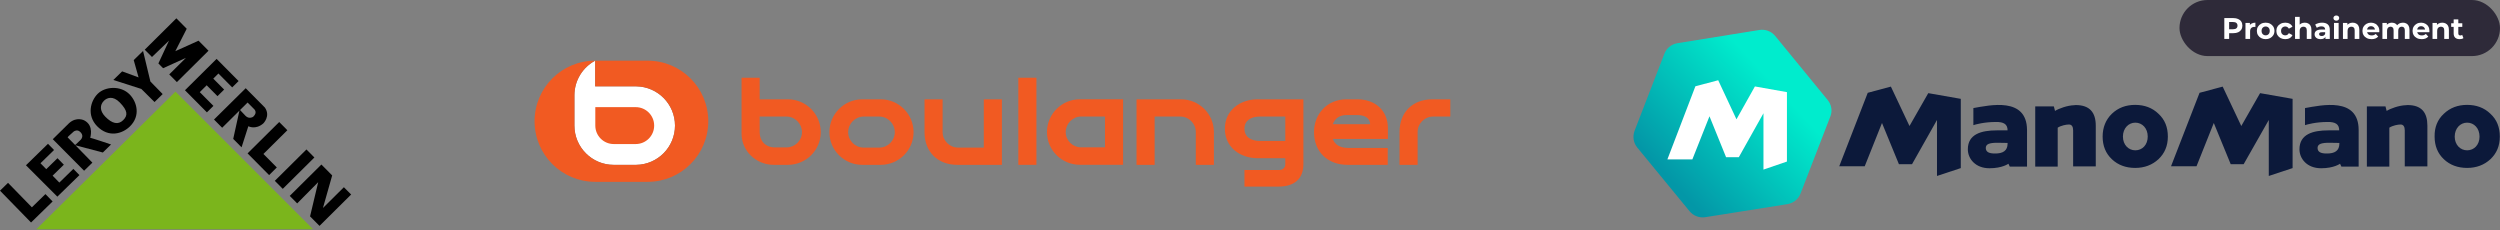 <svg xmlns="http://www.w3.org/2000/svg" fill="none" viewBox="0 0 2184 201" height="201" width="2184">
<rect x="0" y="0" width="2184" height="201" fill="#808080" stroke="none"/>
<g clip-path="url(#clip0_81_343)">
<path fill="#7BB51C" d="M31.74 200.282H273.533L153.278 80.028L31.74 200.282Z"></path>
<path fill="black" d="M27.12 194.369L45.958 175.992L39.683 169.556L27.851 181.104L7.008 159.733L0 166.57L27.12 194.369Z"></path>
<path fill="black" d="M50.093 171.807L69.395 152.97L64.094 147.541L51.838 159.496L45.953 153.463L55.774 143.88L50.227 138.199L40.406 147.776L35.363 142.608L47.216 131.041L41.919 125.613L22.678 144.387L50.093 171.807Z"></path>
<path fill="black" d="M113.27 82.511C105.486 74.531 91.982 75.486 85.478 81.832C78.974 88.178 75.654 100.832 84.84 110.249C94.93 120.59 106.935 116.834 113.44 110.491C123.031 101.134 119.617 89.016 113.27 82.511ZM107.549 105.027C103.243 109.228 97.979 108.088 91.964 101.922C86.91 96.741 87.213 91.537 90.889 87.95C93.416 85.484 98.55 83.277 104.657 89.538C111.624 96.68 111.855 100.825 107.549 105.027Z"></path>
<path fill="black" d="M134.981 89.139L142.102 82.189L131.389 71.208L124.976 44.528L116.813 52.494L121.06 67.63L106.713 62.347L99.016 69.856L123.475 77.71L134.981 89.139Z"></path>
<path fill="black" d="M97.012 126.224C97.012 126.224 79.68 120.311 78.856 120.454C78.589 120.498 82.579 109.881 73.615 105.175C73.615 105.175 66.963 101.574 60.306 107.622L46.118 121.604L73.47 149.15L80.707 142.09L65.906 126.923L89.832 133.23L97.012 126.224ZM70.168 122.442C66.147 126.359 65.604 126.668 65.604 126.668C65.604 126.668 59.299 120.206 59.076 119.978C58.853 119.749 63.584 115.693 64.33 114.965C64.646 114.656 67.592 112.734 70.03 115.232C70.03 115.232 74.188 118.519 70.168 122.442Z"></path>
<path fill="black" d="M132.771 49.785L126.443 43.404L154.072 16L163.115 25.116L153.161 44.706L173.455 35.541L182.155 44.315L154.526 71.72L147.857 64.996L162.441 50.532L142.49 59.584L138.365 55.425L147.639 35.492L132.771 49.785Z"></path>
<path fill="black" d="M180.745 98.153L161.588 78.841L189.219 51.437L208.43 70.807L202.849 76.343L190.812 64.209L186.311 68.672L195.804 78.244L189.992 84.007L180.557 74.493L174.517 80.481L186.44 92.502L180.745 98.153Z"></path>
<path fill="black" d="M243.916 106.585L251.035 113.765L230.127 134.501L241.823 146.289L235.1 152.962L216.285 133.991L243.916 106.585Z"></path>
<path fill="black" d="M240.073 157.975L267.704 130.57L274.654 137.576L247.023 164.979L240.073 157.975Z"></path>
<path fill="black" d="M259.623 177.688L253.123 171.134L280.756 143.731L290.193 153.24L282.129 181.694L300.419 163.552L306.748 169.933L279.119 197.336L270.866 189.021L277.972 159.15L259.623 177.688Z"></path>
<path fill="black" d="M231.429 93.995L214.647 77.073L186.959 104.422L194.078 111.599L209.174 96.627L203.74 121.341L211.029 128.691C211.029 128.691 216.775 111.012 216.951 110.276C216.951 110.276 223.177 113.705 230.009 107.832C230.009 107.832 236.561 101.448 231.429 93.995ZM221.182 102.01C221.182 102.01 217.655 104.378 214.546 101.245L209.691 96.117C209.691 96.117 215.557 90.298 216.297 89.563C216.297 89.563 220.817 94.122 221.383 94.691C221.947 95.26 225.511 97.941 221.182 102.01Z"></path>
</g>
<g clip-path="url(#clip1_81_343)">
<path fill="white" d="M555.849 75.44V75.429H519.92V53.008C509.145 58.786 501.818 70.158 501.818 83.236V109.722C501.818 128.664 517.186 144.015 536.133 144.015H555.849V144.004C574.566 143.734 589.664 128.494 589.664 109.722C589.664 90.951 574.566 75.711 555.849 75.44Z"></path>
<path fill="#F15A22" d="M555.346 93.597H520.061V109.722C520.061 118.624 527.291 125.843 536.192 125.843H555.346C564.258 125.843 571.481 118.624 571.481 109.722C571.481 100.815 564.258 93.597 555.346 93.597Z"></path>
<path fill="#F15A22" d="M555.849 144.004V144.015H536.133C517.186 144.015 501.818 128.66 501.818 109.722V83.236C501.818 70.158 509.145 58.789 519.92 53.004V75.429H555.849V75.44C574.566 75.71 589.664 90.947 589.664 109.722C589.664 128.493 574.566 143.734 555.849 144.004ZM565.787 53H519.961C490.713 53 467 76.695 467 105.924C467 135.153 490.713 158.851 519.961 158.851H565.787C595.035 158.851 618.744 135.153 618.744 105.924C618.744 76.695 595.035 53 565.787 53Z"></path>
<path fill="#F15A22" d="M1176.35 86.75C1159.09 86.75 1147.92 99.795 1147.92 115.45C1147.92 132.7 1159.95 144.006 1177.22 144.006H1212.32V129.222H1177.8C1170.54 129.222 1166.05 126.323 1164.31 121.396H1212.46V111.968C1212.46 96.465 1201.3 86.75 1185.78 86.75H1176.35ZM1176.35 100.522H1185.78C1193.61 100.522 1196.95 104.146 1196.95 108.492H1164.31C1166.19 103.421 1170.11 100.522 1176.35 100.522Z"></path>
<path fill="#F15A22" d="M1098.75 86.75C1082.94 86.75 1070.03 96.609 1070.03 112.408C1070.03 128.351 1082.94 138.21 1098.75 138.21H1122.83V143.433C1122.83 146.472 1120.65 148.5 1117.6 148.5H1087.15V163H1116.88C1130.95 163 1138.64 156.045 1138.64 143.433V86.75H1098.75ZM1100.63 101.829H1122.83V123.131H1100.63C1093.24 123.131 1087.15 119.945 1087.15 112.408C1087.15 105.015 1093.24 101.829 1100.63 101.829Z"></path>
<path fill="#F15A22" d="M753.268 86.75C737.459 86.75 724.55 99.651 724.55 115.45C724.55 131.249 737.459 144.006 753.268 144.006H769.369C785.178 144.006 798.087 131.249 798.087 115.45C798.087 99.651 785.178 86.75 769.369 86.75H753.268ZM754.426 101.829H768.212C775.601 101.829 781.697 108.058 781.697 115.45C781.697 122.843 775.601 128.933 768.212 128.933H754.426C747.032 128.933 740.941 122.843 740.941 115.45C740.941 108.058 747.032 101.829 754.426 101.829Z"></path>
<path fill="#F15A22" d="M647.824 67.905V116.901C647.824 131.834 660.447 144.005 675.963 144.005H688.291C704.1 144.005 717.009 131.249 717.009 115.45C717.009 99.65 704.1 86.749 688.291 86.749H663.636V67.905H647.824ZM663.636 101.828H687.133C694.53 101.828 700.618 108.057 700.618 115.45C700.618 122.842 694.386 128.787 687.133 128.787H677.126C668.426 128.787 663.636 122.842 663.636 115.45V101.828Z"></path>
<path fill="#F15A22" d="M943.321 86.732C927.527 86.732 914.626 99.623 914.626 115.404C914.626 131.192 927.527 143.942 943.321 143.942H981.126V86.732H943.321ZM944.485 101.794H965.332V128.73H944.485C937.091 128.73 931.005 122.792 931.005 115.404C931.005 108.022 937.091 101.794 944.485 101.794Z"></path>
<path fill="#F15A22" d="M1267 86.753V101.83H1251.91C1244.52 101.83 1238.43 107.912 1238.43 115.308V144.008H1222.62V115.308C1222.62 98.062 1234.07 86.753 1251.34 86.753H1267Z"></path>
<path fill="#F15A22" d="M1060.45 115.308V144.008H1044.65V115.308C1044.65 107.912 1038.56 101.83 1031.15 101.83H1008.68V144.008H992.866V86.753H1031.74C1047.55 86.753 1060.45 99.509 1060.45 115.308Z"></path>
<path fill="#F15A22" d="M905.424 67.903V144.004H889.613V67.903H905.424Z"></path>
<path fill="#F15A22" d="M807.667 115.453V86.753H823.472V115.453C823.472 122.845 829.561 128.934 836.962 128.934H859.442V86.753H875.255V144.008H836.384C819.119 144.008 807.667 132.703 807.667 115.453Z"></path>
</g>
<path fill="url(#paint0_linear_81_343)" d="M1596.66 87.376L1550.82 31.427C1547.45 27.326 1542.32 25.421 1537.19 26.154L1465.43 37.725C1460.3 38.603 1455.91 41.972 1454 46.952L1427.93 114.326C1426.17 119.16 1426.91 124.725 1430.13 128.68L1475.97 184.483C1479.34 188.584 1484.47 190.489 1489.59 189.756L1561.51 178.332C1566.63 177.453 1571.03 174.084 1572.93 169.105L1599 101.73C1600.91 96.897 1600.03 91.478 1596.66 87.376Z"></path>
<path fill="white" d="M1533.09 75.514L1516.98 104.221L1501.02 70.095L1481.1 75.368L1456.64 139.227H1478.46L1493.4 101.585L1507.9 137.323H1519.03L1540.56 98.948V148.161L1561.07 141.131V80.494L1533.09 75.514Z"></path>
<path fill="#0C193A" d="M1844.92 99.387C1850.48 94.114 1857.22 91.624 1865.28 91.624C1873.33 91.624 1880.22 94.114 1885.64 99.387C1891.2 104.513 1893.84 111.104 1893.84 119.306C1893.84 127.362 1891.06 133.953 1885.64 139.079C1880.22 144.059 1873.48 146.695 1865.28 146.695C1857.22 146.695 1850.34 144.205 1844.92 139.079C1839.5 133.953 1836.86 127.362 1836.86 119.306C1836.86 111.25 1839.65 104.513 1844.92 99.387ZM1865.42 131.316C1871.43 131.316 1876.26 126.629 1876.26 119.306C1876.26 111.983 1871.43 107.149 1865.42 107.149C1859.42 107.149 1854.59 112.129 1854.59 119.306C1854.59 126.483 1859.42 131.316 1865.42 131.316ZM1813.28 91.77C1825.59 91.77 1830.86 98.215 1830.86 109.786V145.377H1811.09V113.887C1811.09 110.664 1809.91 108.76 1807.42 108.76C1805.08 108.76 1800.54 109.639 1797.61 111.543V145.523H1777.98V92.942H1794.24L1795.27 96.897C1798.49 94.846 1806.11 92.063 1811.96 91.917L1813.28 91.77ZM1684.54 81.371L1712.95 86.351V146.842L1692.16 153.725V104.806L1670.33 143.473H1658.91L1644.11 107.442L1629.03 145.23H1606.77L1631.66 81.078L1651.88 75.659L1668.13 110.079L1684.54 81.371ZM1723.94 94.407C1738.29 91.917 1770.66 84.447 1770.81 113.594V145.523H1755.72L1754.55 143.033C1754.55 143.033 1749.28 146.988 1738 146.988C1725.7 146.988 1719.1 138.64 1719.1 130.437C1719.1 117.109 1730.97 113.887 1744.44 113.887H1753.82C1753.82 108.468 1750.45 106.417 1743.42 106.563C1733.46 106.563 1725.55 108.76 1723.94 109.346V94.407ZM1753.82 125.458V124.872L1745.03 124.725C1738.15 124.725 1734.78 125.75 1734.78 129.266C1734.78 132.781 1737.71 134.099 1742.54 134.099C1749.86 134.246 1753.82 131.609 1753.82 125.458ZM2134.92 99.387C2140.49 94.114 2147.22 91.624 2155.28 91.624C2163.34 91.624 2170.22 94.114 2175.64 99.387C2181.21 104.513 2183.84 111.104 2183.84 119.306C2183.84 127.508 2181.06 133.953 2175.64 139.079C2170.22 144.059 2163.48 146.695 2155.28 146.695C2147.22 146.695 2140.34 144.205 2134.92 139.079C2129.5 133.953 2126.87 127.362 2126.87 119.306C2126.72 111.25 2129.36 104.513 2134.92 99.387ZM2155.28 131.316C2161.29 131.316 2166.12 126.629 2166.12 119.306C2166.12 111.983 2161.29 107.149 2155.28 107.149C2149.28 107.149 2144.44 112.129 2144.44 119.306C2144.44 126.483 2149.28 131.316 2155.28 131.316ZM2103.14 91.77C2115.44 91.77 2120.57 98.215 2120.57 109.786V145.377H2100.8V113.887C2100.8 110.664 2099.62 108.76 2097.13 108.76C2094.79 108.76 2090.25 109.639 2087.32 111.543V145.523H2067.69V92.942H2083.95L2084.98 96.897C2088.2 94.846 2095.82 92.063 2101.67 91.917L2103.14 91.77ZM1974.4 81.371L2002.81 86.351V146.842L1982.01 153.725V104.806L1960.04 143.473H1948.76L1933.97 107.442L1918.88 145.23H1896.62L1921.52 81.078L1941.73 75.659L1957.99 110.079L1974.4 81.371ZM2013.65 94.407C2028 91.917 2060.52 84.447 2060.52 113.594V145.523H2045.43L2044.26 143.033C2044.26 143.033 2038.99 146.988 2027.71 146.988C2015.41 146.988 2008.81 138.64 2008.81 130.437C2008.81 117.109 2020.68 113.887 2034.15 113.887H2043.53C2043.53 108.468 2040.16 106.417 2033.13 106.563C2023.17 106.563 2015.26 108.76 2013.65 109.346V94.407ZM2043.67 125.458V124.872L2034.89 124.725C2028 124.725 2024.63 125.75 2024.63 129.266C2024.63 132.781 2027.56 134.099 2032.4 134.099C2039.72 134.246 2043.67 131.609 2043.67 125.458Z"></path>
<rect fill="#2E2A39" rx="24.5" height="49" width="280" x="1904"></rect>
<path fill="white" d="M1943.16 34V15.8H1951.04C1952.67 15.8 1954.07 16.069 1955.25 16.606C1956.43 17.126 1957.34 17.88 1957.98 18.868C1958.62 19.856 1958.94 21.035 1958.94 22.404C1958.94 23.756 1958.62 24.926 1957.98 25.914C1957.34 26.902 1956.43 27.665 1955.25 28.202C1954.07 28.722 1952.67 28.982 1951.04 28.982H1945.5L1947.37 27.084V34H1943.16ZM1947.37 27.552L1945.5 25.55H1950.8C1952.1 25.55 1953.07 25.273 1953.71 24.718C1954.36 24.163 1954.68 23.392 1954.68 22.404C1954.68 21.399 1954.36 20.619 1953.71 20.064C1953.07 19.509 1952.1 19.232 1950.8 19.232H1945.5L1947.37 17.23V27.552ZM1961.64 34V20.012H1965.51V23.964L1964.96 22.82C1965.38 21.832 1966.05 21.087 1966.97 20.584C1967.88 20.064 1969 19.804 1970.32 19.804V23.548C1970.15 23.531 1969.99 23.522 1969.85 23.522C1969.71 23.505 1969.57 23.496 1969.41 23.496C1968.3 23.496 1967.4 23.817 1966.71 24.458C1966.03 25.082 1965.69 26.061 1965.69 27.396V34H1961.64ZM1979.29 34.208C1977.8 34.208 1976.47 33.896 1975.31 33.272C1974.16 32.648 1973.25 31.799 1972.58 30.724C1971.92 29.632 1971.59 28.393 1971.59 27.006C1971.59 25.602 1971.92 24.363 1972.58 23.288C1973.25 22.196 1974.16 21.347 1975.31 20.74C1976.47 20.116 1977.8 19.804 1979.29 19.804C1980.76 19.804 1982.08 20.116 1983.24 20.74C1984.4 21.347 1985.31 22.187 1985.97 23.262C1986.63 24.337 1986.96 25.585 1986.96 27.006C1986.96 28.393 1986.63 29.632 1985.97 30.724C1985.31 31.799 1984.4 32.648 1983.24 33.272C1982.08 33.896 1980.76 34.208 1979.29 34.208ZM1979.29 30.88C1979.96 30.88 1980.57 30.724 1981.11 30.412C1981.64 30.1 1982.07 29.658 1982.38 29.086C1982.69 28.497 1982.85 27.803 1982.85 27.006C1982.85 26.191 1982.69 25.498 1982.38 24.926C1982.07 24.354 1981.64 23.912 1981.11 23.6C1980.57 23.288 1979.96 23.132 1979.29 23.132C1978.61 23.132 1978 23.288 1977.47 23.6C1976.93 23.912 1976.5 24.354 1976.17 24.926C1975.85 25.498 1975.7 26.191 1975.7 27.006C1975.7 27.803 1975.85 28.497 1976.17 29.086C1976.5 29.658 1976.93 30.1 1977.47 30.412C1978 30.724 1978.61 30.88 1979.29 30.88ZM1996.43 34.208C1994.92 34.208 1993.58 33.905 1992.4 33.298C1991.22 32.674 1990.29 31.816 1989.61 30.724C1988.96 29.632 1988.63 28.393 1988.63 27.006C1988.63 25.602 1988.96 24.363 1989.61 23.288C1990.29 22.196 1991.22 21.347 1992.4 20.74C1993.58 20.116 1994.92 19.804 1996.43 19.804C1997.9 19.804 1999.18 20.116 2000.27 20.74C2001.37 21.347 2002.17 22.222 2002.69 23.366L1999.55 25.056C1999.18 24.397 1998.72 23.912 1998.17 23.6C1997.63 23.288 1997.04 23.132 1996.4 23.132C1995.71 23.132 1995.08 23.288 1994.53 23.6C1993.97 23.912 1993.53 24.354 1993.2 24.926C1992.89 25.498 1992.73 26.191 1992.73 27.006C1992.73 27.821 1992.89 28.514 1993.2 29.086C1993.53 29.658 1993.97 30.1 1994.53 30.412C1995.08 30.724 1995.71 30.88 1996.4 30.88C1997.04 30.88 1997.63 30.733 1998.17 30.438C1998.72 30.126 1999.18 29.632 1999.55 28.956L2002.69 30.672C2002.17 31.799 2001.37 32.674 2000.27 33.298C1999.18 33.905 1997.9 34.208 1996.43 34.208ZM2013.45 19.804C2014.56 19.804 2015.55 20.029 2016.42 20.48C2017.3 20.913 2018 21.589 2018.5 22.508C2019 23.409 2019.25 24.571 2019.25 25.992V34H2015.2V26.616C2015.2 25.489 2014.94 24.657 2014.44 24.12C2013.96 23.583 2013.26 23.314 2012.36 23.314C2011.72 23.314 2011.14 23.453 2010.62 23.73C2010.12 23.99 2009.72 24.397 2009.42 24.952C2009.15 25.507 2009.01 26.217 2009.01 27.084V34H2004.95V14.708H2009.01V23.886L2008.1 22.716C2008.6 21.78 2009.32 21.061 2010.26 20.558C2011.19 20.055 2012.26 19.804 2013.45 19.804ZM2031.51 34V31.27L2031.25 30.672V25.784C2031.25 24.917 2030.98 24.241 2030.44 23.756C2029.92 23.271 2029.12 23.028 2028.02 23.028C2027.28 23.028 2026.54 23.149 2025.81 23.392C2025.1 23.617 2024.5 23.929 2023.99 24.328L2022.54 21.494C2023.3 20.957 2024.22 20.541 2025.29 20.246C2026.37 19.951 2027.46 19.804 2028.57 19.804C2030.7 19.804 2032.36 20.307 2033.54 21.312C2034.72 22.317 2035.3 23.886 2035.3 26.018V34H2031.51ZM2027.24 34.208C2026.15 34.208 2025.22 34.026 2024.44 33.662C2023.66 33.281 2023.06 32.769 2022.64 32.128C2022.23 31.487 2022.02 30.767 2022.02 29.97C2022.02 29.138 2022.22 28.41 2022.62 27.786C2023.03 27.162 2023.68 26.677 2024.57 26.33C2025.45 25.966 2026.6 25.784 2028.02 25.784H2031.74V28.15H2028.47C2027.51 28.15 2026.85 28.306 2026.49 28.618C2026.14 28.93 2025.97 29.32 2025.97 29.788C2025.97 30.308 2026.17 30.724 2026.57 31.036C2026.98 31.331 2027.55 31.478 2028.26 31.478C2028.93 31.478 2029.54 31.322 2030.08 31.01C2030.62 30.681 2031.01 30.204 2031.25 29.58L2031.87 31.452C2031.58 32.353 2031.04 33.038 2030.26 33.506C2029.48 33.974 2028.48 34.208 2027.24 34.208ZM2038.98 34V20.012H2043.03V34H2038.98ZM2041 18.062C2040.26 18.062 2039.65 17.845 2039.18 17.412C2038.72 16.979 2038.48 16.441 2038.48 15.8C2038.48 15.159 2038.72 14.621 2039.18 14.188C2039.65 13.755 2040.26 13.538 2041 13.538C2041.75 13.538 2042.36 13.746 2042.82 14.162C2043.29 14.561 2043.53 15.081 2043.53 15.722C2043.53 16.398 2043.29 16.961 2042.82 17.412C2042.37 17.845 2041.77 18.062 2041 18.062ZM2055.3 19.804C2056.41 19.804 2057.4 20.029 2058.26 20.48C2059.15 20.913 2059.84 21.589 2060.34 22.508C2060.84 23.409 2061.1 24.571 2061.1 25.992V34H2057.04V26.616C2057.04 25.489 2056.79 24.657 2056.29 24.12C2055.8 23.583 2055.11 23.314 2054.21 23.314C2053.56 23.314 2052.98 23.453 2052.46 23.73C2051.96 23.99 2051.56 24.397 2051.27 24.952C2050.99 25.507 2050.85 26.217 2050.85 27.084V34H2046.8V20.012H2050.67V23.886L2049.94 22.716C2050.44 21.78 2051.16 21.061 2052.1 20.558C2053.04 20.055 2054.1 19.804 2055.3 19.804ZM2071.82 34.208C2070.22 34.208 2068.82 33.896 2067.6 33.272C2066.41 32.648 2065.48 31.799 2064.82 30.724C2064.16 29.632 2063.83 28.393 2063.83 27.006C2063.83 25.602 2064.15 24.363 2064.8 23.288C2065.45 22.196 2066.35 21.347 2067.47 20.74C2068.6 20.116 2069.87 19.804 2071.3 19.804C2072.67 19.804 2073.9 20.099 2074.99 20.688C2076.1 21.26 2076.97 22.092 2077.61 23.184C2078.26 24.259 2078.58 25.55 2078.58 27.058C2078.58 27.214 2078.57 27.396 2078.55 27.604C2078.53 27.795 2078.52 27.977 2078.5 28.15H2067.14V25.784H2076.37L2074.81 26.486C2074.81 25.758 2074.66 25.125 2074.36 24.588C2074.07 24.051 2073.66 23.635 2073.14 23.34C2072.62 23.028 2072.02 22.872 2071.32 22.872C2070.63 22.872 2070.01 23.028 2069.48 23.34C2068.96 23.635 2068.55 24.059 2068.25 24.614C2067.96 25.151 2067.81 25.793 2067.81 26.538V27.162C2067.81 27.925 2067.98 28.601 2068.31 29.19C2068.65 29.762 2069.13 30.204 2069.74 30.516C2070.36 30.811 2071.09 30.958 2071.92 30.958C2072.67 30.958 2073.32 30.845 2073.87 30.62C2074.44 30.395 2074.96 30.057 2075.43 29.606L2077.59 31.946C2076.95 32.674 2076.14 33.237 2075.17 33.636C2074.2 34.017 2073.08 34.208 2071.82 34.208ZM2099.19 19.804C2100.3 19.804 2101.28 20.029 2102.13 20.48C2102.99 20.913 2103.67 21.589 2104.16 22.508C2104.66 23.409 2104.91 24.571 2104.91 25.992V34H2100.85V26.616C2100.85 25.489 2100.62 24.657 2100.15 24.12C2099.68 23.583 2099.03 23.314 2098.18 23.314C2097.59 23.314 2097.06 23.453 2096.59 23.73C2096.12 23.99 2095.76 24.389 2095.5 24.926C2095.24 25.463 2095.11 26.148 2095.11 26.98V34H2091.05V26.616C2091.05 25.489 2090.82 24.657 2090.35 24.12C2089.9 23.583 2089.25 23.314 2088.4 23.314C2087.81 23.314 2087.28 23.453 2086.81 23.73C2086.35 23.99 2085.98 24.389 2085.72 24.926C2085.46 25.463 2085.33 26.148 2085.33 26.98V34H2081.28V20.012H2085.15V23.834L2084.42 22.716C2084.91 21.763 2085.59 21.043 2086.48 20.558C2087.38 20.055 2088.4 19.804 2089.54 19.804C2090.83 19.804 2091.94 20.133 2092.9 20.792C2093.87 21.433 2094.51 22.421 2094.82 23.756L2093.39 23.366C2093.86 22.274 2094.61 21.407 2095.63 20.766C2096.67 20.125 2097.86 19.804 2099.19 19.804ZM2115.59 34.208C2113.99 34.208 2112.59 33.896 2111.38 33.272C2110.18 32.648 2109.25 31.799 2108.6 30.724C2107.94 29.632 2107.61 28.393 2107.61 27.006C2107.61 25.602 2107.93 24.363 2108.57 23.288C2109.23 22.196 2110.12 21.347 2111.25 20.74C2112.37 20.116 2113.65 19.804 2115.07 19.804C2116.44 19.804 2117.67 20.099 2118.76 20.688C2119.87 21.26 2120.75 22.092 2121.39 23.184C2122.03 24.259 2122.35 25.55 2122.35 27.058C2122.35 27.214 2122.34 27.396 2122.32 27.604C2122.31 27.795 2122.29 27.977 2122.27 28.15H2110.91V25.784H2120.14L2118.58 26.486C2118.58 25.758 2118.43 25.125 2118.14 24.588C2117.84 24.051 2117.44 23.635 2116.92 23.34C2116.4 23.028 2115.79 22.872 2115.1 22.872C2114.4 22.872 2113.79 23.028 2113.25 23.34C2112.73 23.635 2112.32 24.059 2112.03 24.614C2111.73 25.151 2111.59 25.793 2111.59 26.538V27.162C2111.59 27.925 2111.75 28.601 2112.08 29.19C2112.43 29.762 2112.9 30.204 2113.51 30.516C2114.13 30.811 2114.86 30.958 2115.69 30.958C2116.44 30.958 2117.09 30.845 2117.64 30.62C2118.22 30.395 2118.74 30.057 2119.2 29.606L2121.36 31.946C2120.72 32.674 2119.91 33.237 2118.94 33.636C2117.97 34.017 2116.85 34.208 2115.59 34.208ZM2133.55 19.804C2134.66 19.804 2135.65 20.029 2136.52 20.48C2137.4 20.913 2138.09 21.589 2138.6 22.508C2139.1 23.409 2139.35 24.571 2139.35 25.992V34H2135.29V26.616C2135.29 25.489 2135.04 24.657 2134.54 24.12C2134.05 23.583 2133.36 23.314 2132.46 23.314C2131.82 23.314 2131.24 23.453 2130.72 23.73C2130.22 23.99 2129.82 24.397 2129.52 24.952C2129.24 25.507 2129.11 26.217 2129.11 27.084V34H2125.05V20.012H2128.92V23.886L2128.2 22.716C2128.7 21.78 2129.42 21.061 2130.35 20.558C2131.29 20.055 2132.36 19.804 2133.55 19.804ZM2148.75 34.208C2147.1 34.208 2145.82 33.792 2144.9 32.96C2143.98 32.111 2143.52 30.854 2143.52 29.19V16.918H2147.58V29.138C2147.58 29.727 2147.73 30.187 2148.04 30.516C2148.36 30.828 2148.78 30.984 2149.32 30.984C2149.96 30.984 2150.51 30.811 2150.96 30.464L2152.05 33.324C2151.63 33.619 2151.13 33.844 2150.54 34C2149.97 34.139 2149.37 34.208 2148.75 34.208ZM2141.36 23.444V20.324H2151.06V23.444H2141.36Z"></path>
<defs>
<linearGradient gradientUnits="userSpaceOnUse" y2="70.932" x2="1547.84" y1="154.611" x1="1456.86" id="paint0_linear_81_343">
<stop stop-color="#0397A7" offset="0"></stop>
<stop stop-color="#00ECCD" offset="0.997"></stop>
</linearGradient>
<clipPath id="clip0_81_343">
<rect transform="translate(0 16)" fill="white" height="184.407" width="306.748"></rect>
</clipPath>
<clipPath id="clip1_81_343">
<rect transform="translate(467 53)" fill="white" height="110" width="800"></rect>
</clipPath>
</defs>
</svg>
